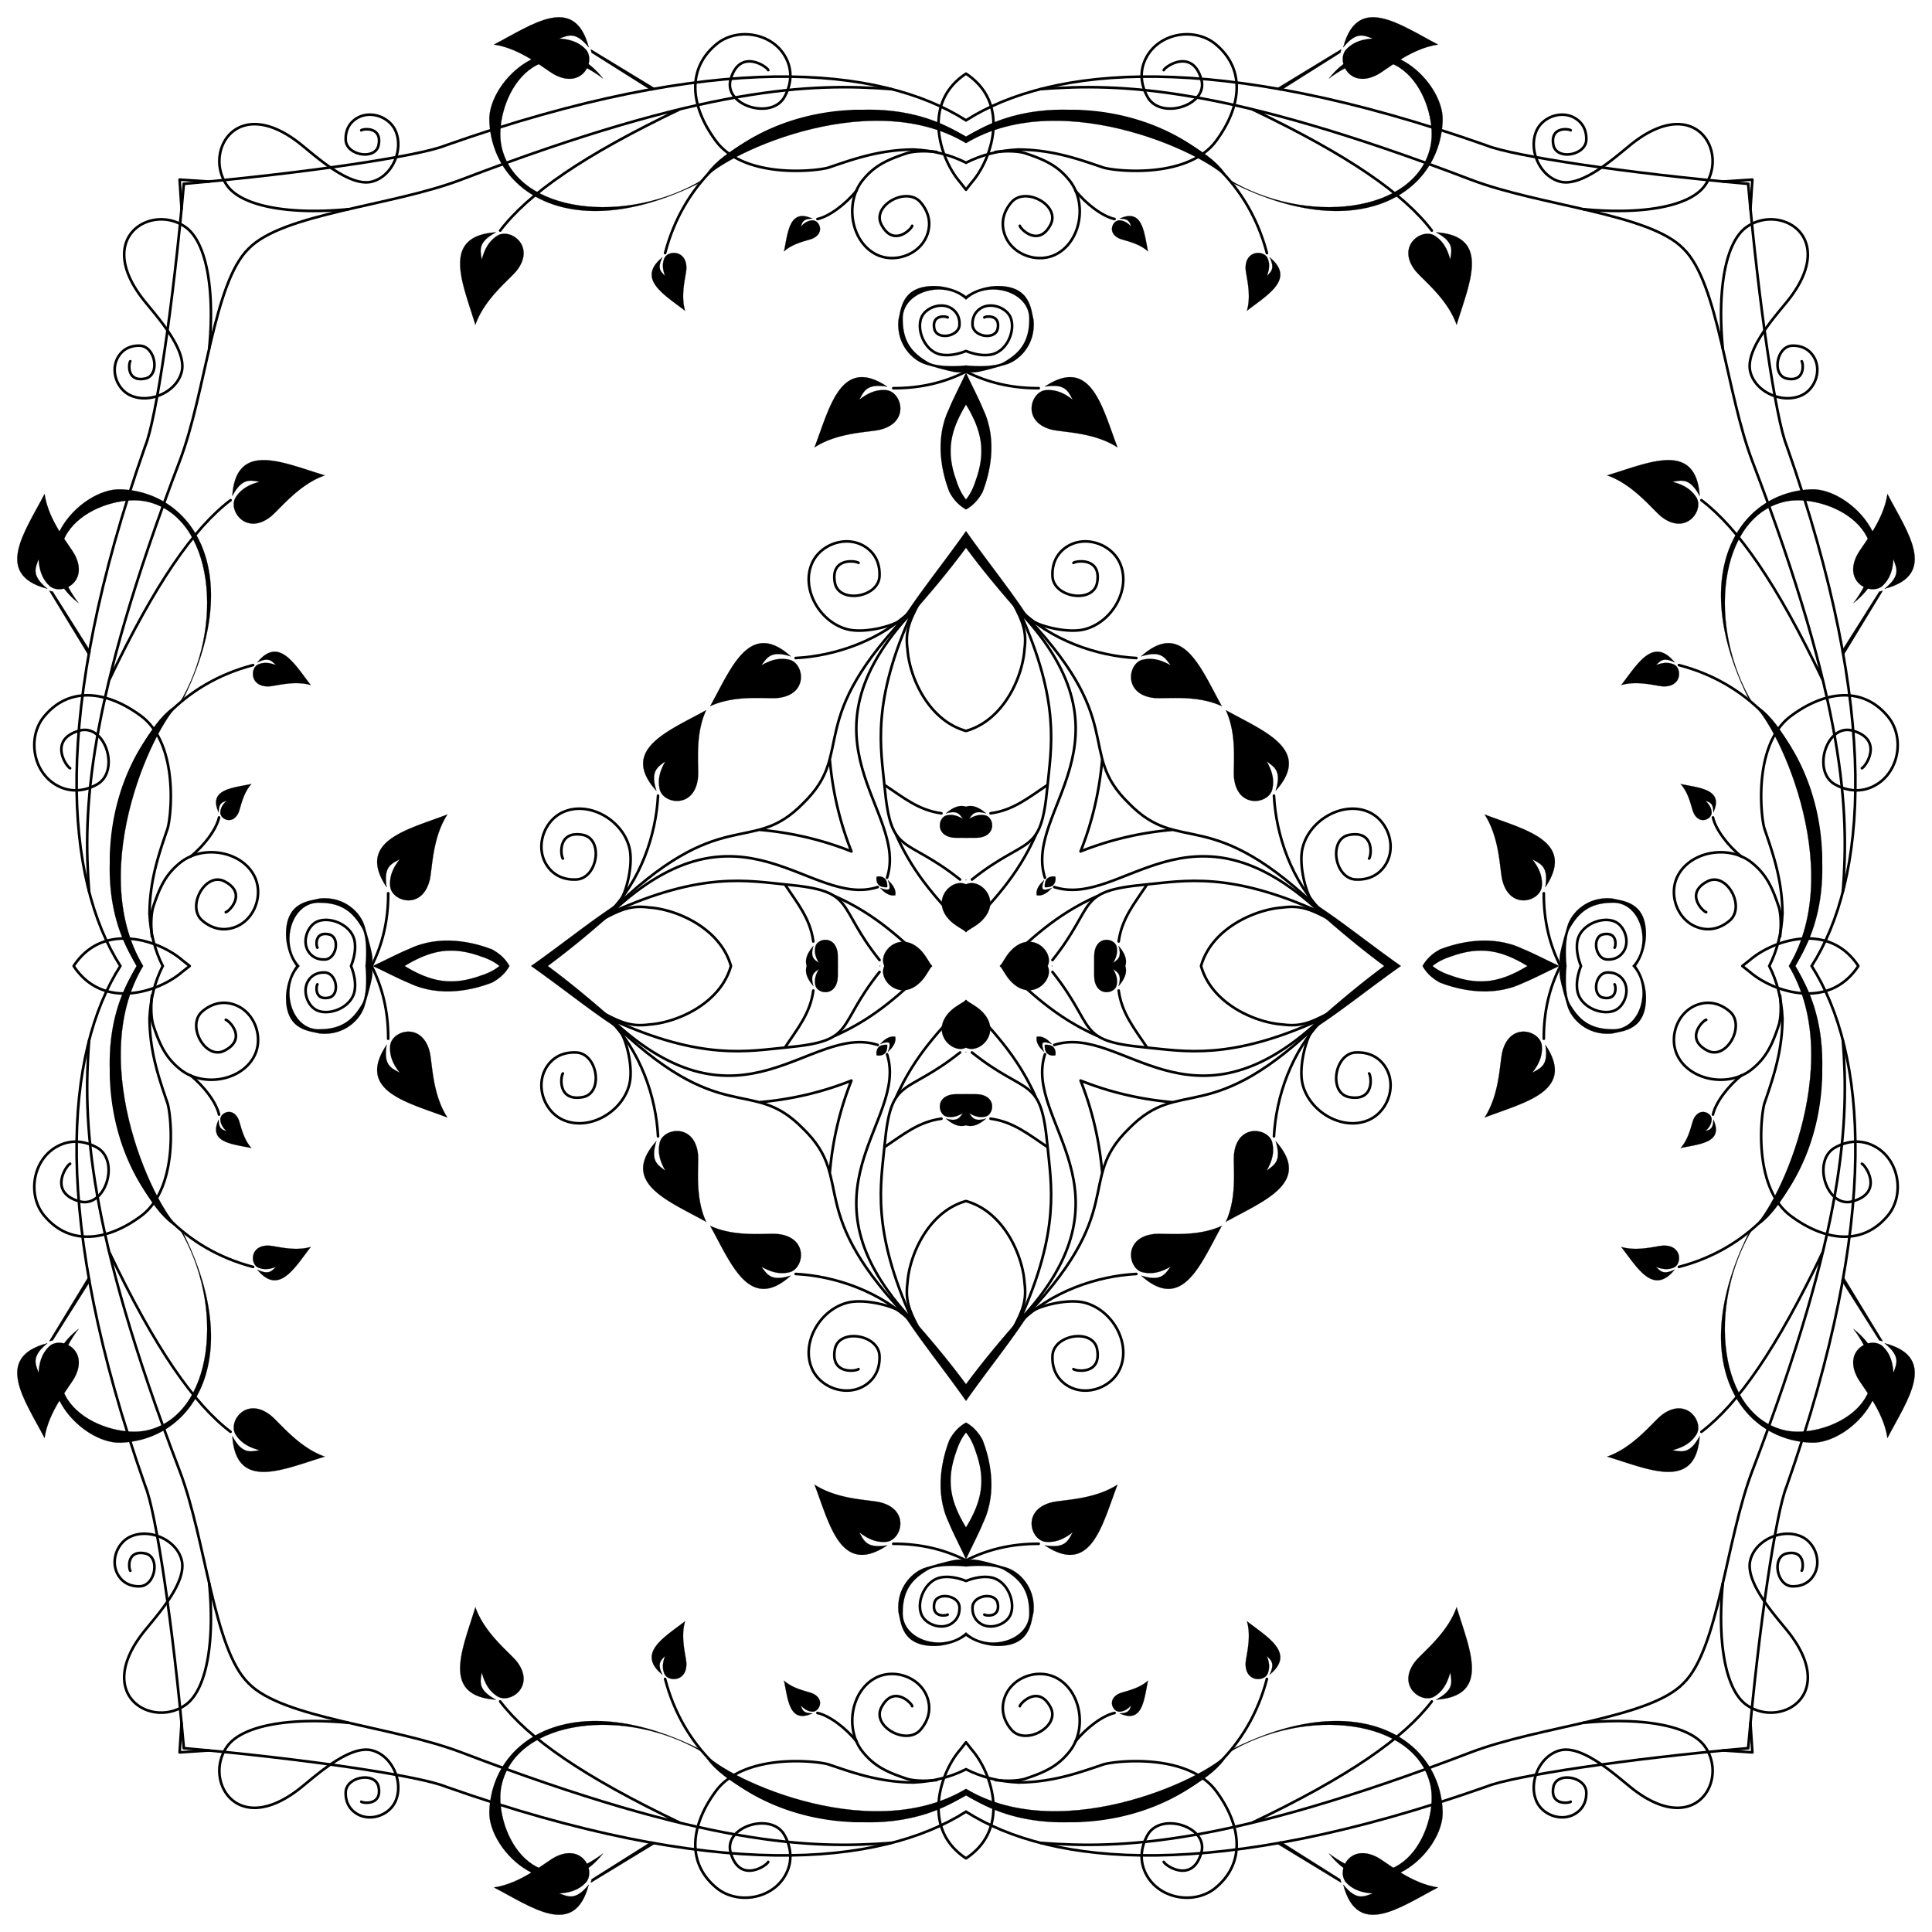 <svg xmlns="http://www.w3.org/2000/svg" viewBox="0 0 1629.131 1629.131"><g stroke="#000"><path fill="none" stroke-width="2.222" stroke-linecap="round" stroke-linejoin="round" d="M814.565 62.125c5.696 3.71 10.726 8.418 14.524 13.821 17.878 25.436 4.724 61.011-9.316 77.409a627.957 627.957 0 00-5.208 6.605 628.203 628.203 0 00-5.208-6.605c-14.04-16.398-27.193-51.973-9.316-77.409 3.798-5.403 8.83-10.111 14.524-13.821zM1567.006 814.565c-3.71 5.696-8.419 10.726-13.822 14.524-25.435 17.878-61.01 4.724-77.408-9.316a627.957 627.957 0 00-6.605-5.208 629.24 629.24 0 006.605-5.208c16.397-14.04 51.973-27.193 77.408-9.316 5.403 3.798 10.112 8.83 13.822 14.524zM814.565 1567.006c-5.695-3.71-10.726-8.419-14.524-13.822-17.877-25.435-4.723-61.01 9.316-77.408a629.24 629.24 0 005.208-6.605 627.957 627.957 0 005.209 6.605c14.04 16.397 27.193 51.973 9.315 77.408-3.798 5.403-8.828 10.112-14.524 13.822zM62.125 814.565c3.71-5.695 8.418-10.726 13.821-14.524 25.436-17.877 61.011-4.723 77.409 9.316a629.24 629.24 0 006.605 5.208 626.924 626.924 0 00-6.605 5.209c-16.398 14.04-51.973 27.193-77.409 9.315-5.403-3.798-10.111-8.828-13.821-14.524zM59.1 647.797c-3.368-1.517-18.483-24.345 7.938-31.7 21.885-6.092 34.478 34.451 14.656 45.407-9.004 4.978-20.853 7.52-33.017 1.136-21.295-11.175-25.745-41.154-11.509-58.41 22.152-26.848 54.774-20.637 81.852-.418 32.654 24.394 25.02 86.857 22.208 95.114-6.446 19.102-15.048 42.22-15.13 71.742M647.797 1570.03c-1.517 3.369-24.345 18.484-31.7-7.937-6.092-21.885 34.451-34.478 45.407-14.657 4.978 9.004 7.52 20.853 1.136 33.017-11.175 21.296-41.154 25.746-58.41 11.51-26.848-22.153-20.637-54.775-.418-81.853 24.394-32.654 86.857-25.02 95.114-22.207 19.102 6.445 42.22 15.048 71.742 15.13M1570.03 981.334c3.369 1.516 18.484 24.345-7.937 31.7-21.885 6.092-34.478-34.452-14.657-45.408 9.004-4.977 20.853-7.519 33.017-1.135 21.296 11.175 25.746 41.154 11.51 58.409-22.153 26.849-54.775 20.638-81.853.419-32.654-24.394-25.02-86.857-22.207-95.115 6.445-19.102 15.048-42.22 15.13-71.741M981.334 59.1c1.516-3.368 24.345-18.483 31.7 7.938 6.092 21.885-34.452 34.478-45.408 14.656-4.977-9.004-7.519-20.853-1.135-33.017 11.175-21.295 41.154-25.745 58.409-11.509 26.849 22.152 20.638 54.774.419 81.852-24.394 32.654-86.857 25.02-95.115 22.208-19.102-6.446-42.22-15.048-71.741-15.13M647.797 59.1c-1.517-3.368-24.345-18.483-31.7 7.938-6.092 21.885 34.451 34.478 45.407 14.656 4.978-9.004 7.52-20.853 1.136-33.017-11.175-21.295-41.154-25.745-58.41-11.509-26.848 22.152-20.637 54.774-.418 81.852 24.394 32.654 86.857 25.02 95.114 22.208 19.102-6.446 42.22-15.048 71.742-15.13M59.1 981.334c-3.368 1.516-18.483 24.345 7.938 31.7 21.885 6.092 34.478-34.452 14.656-45.408-9.004-4.977-20.853-7.519-33.017-1.135-21.295 11.175-25.745 41.154-11.509 58.409 22.152 26.849 54.774 20.638 81.852.419 32.654-24.394 25.02-86.857 22.208-95.115-6.446-19.102-15.048-42.22-15.13-71.741M981.334 1570.03c1.516 3.369 24.345 18.484 31.7-7.937 6.092-21.885-34.452-34.478-45.408-14.657-4.977 9.004-7.519 20.853-1.135 33.017 11.175 21.296 41.154 25.746 58.409 11.51 26.849-22.153 20.638-54.775.419-81.853-24.394-32.654-86.857-25.02-95.115-22.207-19.102 6.445-42.22 15.048-71.741 15.13M1570.03 647.797c3.369-1.517 18.484-24.345-7.937-31.7-21.885-6.092-34.478 34.451-14.657 45.407 9.004 4.978 20.853 7.52 33.017 1.136 21.296-11.175 25.746-41.154 11.51-58.41-22.153-26.848-54.775-20.637-81.853-.418-32.654 24.394-25.02 86.857-22.207 95.114 6.445 19.102 15.048 42.22 15.13 71.742M190.407 769.187c2.869-.645 18.297-16.042-1.124-26.005-16.087-8.253-32.38 21.37-18.677 33.09 6.224 5.323 15.054 9.201 25.556 6.165 18.385-5.316 26.385-27.864 18.3-43.739-10.755-21.117-43.39-26.677-62.542-11.222-12.125 9.784-17.223 20.385-23.01 38.163-1.777 7.63-1.573 15.6-.817 24.075M769.187 1438.723c-.645-2.868-16.042-18.297-26.005 1.125-8.253 16.087 21.37 32.379 33.09 18.677 5.323-6.224 9.201-15.055 6.165-25.557-5.316-18.385-27.864-26.384-43.739-18.3-21.117 10.756-26.677 43.391-11.222 62.543 9.784 12.125 20.385 17.223 38.163 23.01 7.63 1.777 15.6 1.573 24.075.817M1438.723 859.943c-2.868.645-18.297 16.043 1.125 26.006 16.087 8.252 32.379-21.371 18.677-33.09-6.224-5.324-15.055-9.202-25.557-6.165-18.385 5.316-26.384 27.863-18.3 43.739 10.756 21.117 43.391 26.677 62.543 11.221 12.125-9.784 17.223-20.385 23.01-38.162 1.777-7.63 1.573-15.6.817-24.075M859.943 190.407c.645 2.869 16.043 18.297 26.006-1.124 8.252-16.087-21.371-32.38-33.09-18.677-5.324 6.224-9.202 15.054-6.165 25.556 5.316 18.385 27.863 26.385 43.739 18.3 21.117-10.755 26.677-43.39 11.221-62.542-9.784-12.125-20.385-17.223-38.162-23.01-7.63-1.777-15.6-1.573-24.075-.817M769.187 190.407c-.645 2.869-16.042 18.297-26.005-1.124-8.253-16.087 21.37-32.38 33.09-18.677 5.323 6.224 9.201 15.054 6.165 25.556-5.316 18.385-27.864 26.385-43.739 18.3-21.117-10.755-26.677-43.39-11.222-62.542 9.784-12.125 20.385-17.223 38.163-23.01 7.63-1.777 15.6-1.573 24.075-.817M190.407 859.943c2.869.645 18.297 16.043-1.124 26.006-16.087 8.252-32.38-21.371-18.677-33.09 6.224-5.324 15.054-9.202 25.556-6.165 18.385 5.316 26.385 27.863 18.3 43.739-10.755 21.117-43.39 26.677-62.542 11.221-12.125-9.784-17.223-20.385-23.01-38.162-1.777-7.63-1.573-15.6-.817-24.075M859.943 1438.723c.645-2.868 16.043-18.297 26.006 1.125 8.252 16.087-21.371 32.379-33.09 18.677-5.324-6.224-9.202-15.055-6.165-25.557 5.316-18.385 27.863-26.384 43.739-18.3 21.117 10.756 26.677 43.391 11.221 62.543-9.784 12.125-20.385 17.223-38.162 23.01-7.63 1.777-15.6 1.573-24.075.817M1438.723 769.187c-2.868-.645-18.297-16.042 1.125-26.005 16.087-8.253 32.379 21.37 18.677 33.09-6.224 5.323-15.055 9.201-25.557 6.165-18.385-5.316-26.384-27.864-18.3-43.739 10.756-21.117 43.391-26.677 62.543-11.222 12.125 9.784 17.223 20.385 23.01 38.163 1.777 7.63 1.573 15.6.817 24.075M474.65 723.938c-1.883-2.259-4.74-23.867 16.73-19.94 17.786 3.253 12.664 36.67-5.341 37.621-8.179.432-17.544-1.871-24.024-10.676-11.344-15.414-3.955-38.169 12.126-45.835 21.392-10.198 50.117 5.408 56.44 29.194 4.082 15.357-3.527 41.5-8.26 45.732-3.229 5.505-14.437 12.46-21.655 18.691M723.938 1154.481c-2.259 1.882-23.867 4.74-19.94-16.731 3.253-17.785 36.67-12.663 37.621 5.342.432 8.179-1.871 17.544-10.676 24.024-15.414 11.343-38.169 3.955-45.835-12.127-10.198-21.392 5.408-50.117 29.194-56.44 15.357-4.081 41.5 3.527 45.732 8.26 5.505 3.23 12.46 14.437 18.691 21.655M1154.481 905.193c1.882 2.258 4.74 23.867-16.731 19.94-17.785-3.253-12.663-36.67 5.342-37.622 8.179-.431 17.544 1.872 24.024 10.677 11.343 15.414 3.955 38.168-12.127 45.834-21.392 10.198-50.117-5.408-56.44-29.193-4.081-15.357 3.527-41.5 8.26-45.732 3.23-5.505 14.437-12.461 21.655-18.692M905.193 474.65c2.258-1.883 23.867-4.74 19.94 16.73-3.253 17.786-36.67 12.664-37.622-5.341-.431-8.179 1.872-17.544 10.677-24.024 15.414-11.344 38.168-3.955 45.834 12.126 10.198 21.392-5.408 50.117-29.193 56.44-15.357 4.082-41.5-3.527-45.732-8.26-5.505-3.229-12.461-14.437-18.692-21.655M723.938 474.65c-2.259-1.883-23.867-4.74-19.94 16.73 3.253 17.786 36.67 12.664 37.621-5.341.432-8.179-1.871-17.544-10.676-24.024-15.414-11.344-38.169-3.955-45.835 12.126-10.198 21.392 5.408 50.117 29.194 56.44 15.357 4.082 41.5-3.527 45.732-8.26 5.505-3.229 12.46-14.437 18.691-21.655M474.65 905.193c-1.883 2.258-4.74 23.867 16.73 19.94 17.786-3.253 12.664-36.67-5.341-37.622-8.179-.431-17.544 1.872-24.024 10.677-11.344 15.414-3.955 38.168 12.126 45.834 21.392 10.198 50.117-5.408 56.44-29.193 4.082-15.357-3.527-41.5-8.26-45.732-3.229-5.505-14.437-12.461-21.655-18.692M905.193 1154.481c2.258 1.882 23.867 4.74 19.94-16.731-3.253-17.785-36.67-12.663-37.622 5.342-.431 8.179 1.872 17.544 10.677 24.024 15.414 11.343 38.168 3.955 45.834-12.127 10.198-21.392-5.408-50.117-29.193-56.44-15.357-4.081-41.5 3.527-45.732 8.26-5.505 3.23-12.461 14.437-18.692 21.655M1154.481 723.938c1.882-2.259 4.74-23.867-16.731-19.94-17.785 3.253-12.663 36.67 5.342 37.621 8.179.432 17.544-1.871 24.024-10.676 11.343-15.414 3.955-38.169-12.127-45.835-21.392-10.198-50.117 5.408-56.44 29.194-4.081 15.357 3.527 41.5 8.26 45.732 3.23 5.505 14.437 12.46 21.655 18.691M499.556 849.303c22.904 12.665 31.168 16.776 48.214 14.57 22.764-1.608 59.576-17.301 68.587-49.308-9.011-32.006-45.823-47.7-68.587-49.307-17.046-2.206-25.31 1.905-48.214 14.57M779.828 499.556c-12.665 22.904-16.776 31.168-14.57 48.214 1.608 22.764 17.3 59.576 49.307 68.587 32.007-9.011 47.7-45.823 49.307-68.587 2.207-17.046-1.904-25.31-14.569-48.214M1129.575 779.828c-22.904-12.665-31.168-16.776-48.215-14.57-22.763 1.608-59.575 17.3-68.587 49.307 9.012 32.007 45.824 47.7 68.587 49.307 17.047 2.207 25.311-1.904 48.215-14.569M849.303 1129.575c12.665-22.904 16.776-31.168 14.57-48.215-1.608-22.763-17.301-59.575-49.308-68.587-32.006 9.012-47.7 45.824-49.307 68.587-2.206 17.047 1.905 25.311 14.57 48.215M109.867 304.66c-1.356 1.682-3.238 17.65 12.444 14.578 12.99-2.545 8.914-27.163-4.278-27.717-5.992-.252-12.826 1.524-17.485 8.074-8.155 11.466-2.523 28.198 9.325 33.725 15.762 7.351 38.88-2.228 43.315-19.792 4.724-18.708-21.094-46.885-31.443-59.794-43.282-53.989 6.26-82.454 34.697-62.229 18.083 12.861 24.666 54.013 19.952 102.382M304.66 1519.264c1.682 1.356 17.65 3.237 14.578-12.444-2.545-12.99-27.163-8.914-27.717 4.277-.252 5.992 1.524 12.827 8.074 17.485 11.466 8.155 28.198 2.524 33.725-9.325 7.351-15.761-2.228-38.88-19.792-43.314-18.708-4.724-46.885 21.093-59.794 31.442-53.989 43.282-82.454-6.26-62.229-34.697 12.861-18.083 54.013-24.666 102.382-19.952M1519.264 1324.47c1.356-1.681 3.237-17.65-12.444-14.577-12.99 2.545-8.914 27.163 4.277 27.717 5.992.252 12.827-1.524 17.485-8.074 8.155-11.467 2.524-28.198-9.325-33.726-15.761-7.35-38.88 2.229-43.314 19.793-4.724 18.707 21.093 46.885 31.442 59.793 43.282 53.99-6.26 82.455-34.697 62.23-18.083-12.862-24.666-54.013-19.952-102.383M1324.47 109.867c-1.681-1.356-17.65-3.238-14.577 12.444 2.545 12.99 27.163 8.914 27.717-4.278.252-5.992-1.524-12.826-8.074-17.485-11.467-8.155-28.198-2.523-33.726 9.325-7.35 15.762 2.229 38.88 19.793 43.315 18.707 4.724 46.885-21.094 59.793-31.443 53.99-43.282 82.455 6.26 62.23 34.697-12.862 18.083-54.013 24.666-102.383 19.952M304.66 109.867c1.682-1.356 17.65-3.238 14.578 12.444-2.545 12.99-27.163 8.914-27.717-4.278-.252-5.992 1.524-12.826 8.074-17.485 11.466-8.155 28.198-2.523 33.725 9.325 7.351 15.762-2.228 38.88-19.792 43.315-18.708 4.724-46.885-21.094-59.794-31.443-53.989-43.282-82.454 6.26-62.229 34.697 12.861 18.083 54.013 24.666 102.382 19.952M109.867 1324.47c-1.356-1.681-3.238-17.65 12.444-14.577 12.99 2.545 8.914 27.163-4.278 27.717-5.992.252-12.826-1.524-17.485-8.074-8.155-11.467-2.523-28.198 9.325-33.726 15.762-7.35 38.88 2.229 43.315 19.793 4.724 18.707-21.094 46.885-31.443 59.793-43.282 53.99 6.26 82.455 34.697 62.23 18.083-12.862 24.666-54.013 19.952-102.383M1324.47 1519.264c-1.681 1.356-17.65 3.237-14.577-12.444 2.545-12.99 27.163-8.914 27.717 4.277.252 5.992-1.524 12.827-8.074 17.485-11.467 8.155-28.198 2.524-33.726-9.325-7.35-15.761 2.229-38.88 19.793-43.314 18.707-4.724 46.885 21.093 59.793 31.442 53.99 43.282 82.455-6.26 62.23-34.697-12.862-18.083-54.013-24.666-102.383-19.952M1519.264 304.66c1.356 1.682 3.237 17.65-12.444 14.578-12.99-2.545-8.914-27.163 4.277-27.717 5.992-.252 12.827 1.524 17.485 8.074 8.155 11.466 2.524 28.198-9.325 33.725-15.761 7.351-38.88-2.228-43.314-19.792-4.724-18.708 21.093-46.885 31.442-59.794 43.282-53.989-6.26-82.454-34.697-62.229-18.083 12.861-24.666 54.013-19.952 102.382M176.23 153.08c-8.596-.56-16.85-1.086-24.768-1.618.532 7.919 1.058 16.172 1.618 24.768M1476.05 176.23c.561-8.596 1.086-16.85 1.618-24.768-7.918.532-16.171 1.058-24.767 1.618M1452.9 1476.05c8.597.561 16.85 1.086 24.768 1.618-.532-7.918-1.057-16.171-1.617-24.767M153.08 1452.9c-.56 8.597-1.086 16.85-1.618 24.768 7.919-.532 16.172-1.057 24.768-1.617M267.646 799.078c-1.056-1.275-2.659-13.476 9.386-11.259 9.976 1.837 7.103 20.705-2.997 21.242-4.588.243-9.841-1.057-13.476-6.029-6.363-8.702-1.353-22.268 6.802-25.879 10.879-4.817 29.303 2.794 31.66 16.483 1.134 6.596-.23 13.797-3.026 20.93 2.796 7.131 4.16 14.333 3.025 20.928-2.356 13.689-20.78 21.3-31.659 16.483-8.155-3.611-13.165-17.176-6.802-25.88 3.635-4.97 8.888-6.27 13.476-6.027 10.1.536 12.973 19.404 2.997 21.24-12.045 2.218-10.442-9.983-9.386-11.258M830.053 267.646c1.275-1.056 13.475-2.659 11.258 9.386-1.837 9.976-20.705 7.103-21.241-2.997-.244-4.588 1.057-9.841 6.028-13.476 8.703-6.363 22.268-1.353 25.88 6.802 4.817 10.879-2.795 29.303-16.483 31.66-6.596 1.134-13.797-.23-20.93-3.026-7.132 2.796-14.333 4.16-20.929 3.025-13.688-2.356-21.3-20.78-16.483-31.659 3.612-8.155 17.177-13.165 25.88-6.802 4.971 3.635 6.272 8.888 6.028 13.476-.536 10.1-19.404 12.973-21.241 2.997-2.217-12.045 9.983-10.442 11.258-9.386M1361.485 830.053c1.055 1.275 2.658 13.475-9.386 11.258-9.976-1.837-7.103-20.705 2.997-21.241 4.587-.244 9.84 1.057 13.476 6.028 6.363 8.703 1.353 22.268-6.803 25.88-10.878 4.817-29.302-2.795-31.659-16.483-1.134-6.596.23-13.797 3.026-20.93-2.796-7.132-4.16-14.333-3.025-20.929 2.356-13.688 20.78-21.3 31.658-16.483 8.156 3.612 13.166 17.177 6.803 25.88-3.635 4.971-8.888 6.272-13.476 6.028-10.1-.536-12.974-19.404-2.997-21.241 12.045-2.217 10.441 9.983 9.386 11.258M799.078 1361.485c-1.275 1.055-13.476 2.658-11.259-9.386 1.837-9.976 20.705-7.103 21.242 2.997.243 4.587-1.057 9.84-6.029 13.476-8.702 6.363-22.268 1.353-25.879-6.803-4.817-10.878 2.794-29.302 16.483-31.659 6.596-1.134 13.797.23 20.93 3.026 7.131-2.796 14.333-4.16 20.928-3.025 13.689 2.356 21.3 20.78 16.483 31.658-3.611 8.156-17.176 13.166-25.88 6.803-4.97-3.635-6.27-8.888-6.027-13.476.536-10.1 19.404-12.974 21.24-2.997 2.218 12.045-9.983 10.441-11.258 9.386M699.79 641.156c2.54 28.557 9.102 54.026 18.162 76.796-22.77-9.06-48.239-15.621-76.796-18.163M987.975 699.79c-28.558 2.54-54.026 9.102-76.796 18.162 9.06-22.77 15.62-48.239 18.163-76.796M929.342 987.975c-2.542-28.558-9.103-54.026-18.163-76.796 22.77 9.06 48.238 15.62 76.796 18.163M641.156 929.342c28.557-2.542 54.026-9.103 76.796-18.163-9.06 22.77-15.621 48.238-18.163 76.796"/><path fill="none" stroke-width="2.222" stroke-linecap="round" d="M554.88 670.918c-1.704 32.818-14.403 71.861-42.43 100.09 97.195-95.882 120.266-47.938 164.864-93.694 45.756-44.598-2.188-67.67 93.694-164.865-28.229 28.028-67.272 40.727-100.09 42.43M958.213 554.88c-32.818-1.704-71.862-14.403-100.09-42.43 95.882 97.195 47.938 120.266 93.693 164.864 44.599 45.756 67.67-2.188 164.866 93.694-28.028-28.229-40.727-67.272-42.43-100.09M1074.251 958.213c1.704-32.818 14.403-71.862 42.43-100.09-97.195 95.882-120.266 47.938-164.865 93.693-45.755 44.599 2.189 67.67-93.693 164.866 28.228-28.028 67.272-40.727 100.09-42.43M670.918 1074.251c32.818 1.704 71.861 14.403 100.09 42.43-95.882-97.195-47.938-120.266-93.694-164.865-44.598-45.755-67.67 2.189-164.865-93.693 28.028 28.228 40.727 67.272 42.43 100.09"/><path fill="none" stroke-width="2.222" stroke-linecap="round" d="M741.654 809.56c-37.498-46.988-19.12-58.008-77.815-63.605-33.328-3.177-71.435-11.48-148.357 23.6 110.232-103.256 167.447-3.148 224.632-21.54M809.56 887.477c-46.988 37.498-58.008 19.12-63.605 77.815-3.177 33.327-11.48 71.434 23.6 148.357-103.256-110.232-3.148-167.447-21.54-224.633M887.477 819.57c37.498 46.988 19.12 58.009 77.815 63.605 33.327 3.178 71.434 11.48 148.357-23.6-110.232 103.257-167.447 3.149-224.633 21.54M819.57 741.654c46.988-37.498 58.009-19.12 63.605-77.815 3.178-33.328 11.48-71.435-23.6-148.357 103.257 110.232 3.149 167.447 21.54 224.632M809.56 741.654c-46.988-37.498-58.008-19.12-63.605-77.815-3.177-33.328-11.48-71.435 23.6-148.357-103.256 110.232-3.148 167.447-21.54 224.632M741.654 819.57c-37.498 46.988-19.12 58.009-77.815 63.605-33.328 3.178-71.435 11.48-148.357-23.6 110.232 103.257 167.447 3.149 224.632 21.54M819.57 887.477c46.988 37.498 58.009 19.12 63.605 77.815 3.178 33.327 11.48 71.434-23.6 148.357 103.257-110.232 3.149-167.447 21.54-224.633M887.477 809.56c37.498-46.988 19.12-58.008 77.815-63.605 33.327-3.177 71.434-11.48 148.357 23.6-110.232-103.256-167.447-3.148-224.633-21.54"/><path fill="none" stroke-width="2.222" stroke-linecap="round" stroke-linejoin="round" d="M685.806 793.856c-2.49-19.147-13.479-32.335-23.572-47.506M793.856 943.325c-19.147 2.49-32.335 13.478-47.506 23.572M943.325 835.274c2.49 19.148 13.478 32.335 23.572 47.506M835.274 685.806c19.148-2.49 32.335-13.479 47.506-23.572M793.856 685.806c-19.147-2.49-32.335-13.479-47.506-23.572M685.806 835.274c-2.49 19.148-13.479 32.335-23.572 47.506M835.274 943.325c19.148 2.49 32.335 13.478 47.506 23.572M943.325 793.856c2.49-19.147 13.478-32.335 23.572-47.506"/><path fill="none" stroke-width="2.222" stroke-linecap="round" d="M704.13 755.735c35.757 16 55.962 36.71 80.477 58.83-24.515 22.12-44.72 42.831-80.478 58.831M873.396 704.13c-16 35.757-36.711 55.962-58.83 80.477-22.12-24.515-42.831-44.72-58.831-80.478M925.001 873.396c-35.758-16-55.962-36.711-80.478-58.83 24.516-22.12 44.72-42.831 80.478-58.831M755.735 925.001c16-35.758 36.71-55.962 58.83-80.478 22.12 24.516 42.831 44.72 58.831 80.478"/><path stroke-width=".222" stroke-linejoin="round" d="M814.565 312.983c1.195-.367 2.417-.722 3.666-1.065v-.012c-1.253.37-2.474.75-3.666 1.142a125.116 125.116 0 00-3.665-1.142v.012c1.249.343 2.47.698 3.665 1.065zM1316.148 814.565c.367 1.195.722 2.417 1.065 3.666h.012c-.37-1.253-.75-2.474-1.142-3.666.392-1.191.772-2.413 1.142-3.665h-.012c-.343 1.249-.698 2.47-1.065 3.665zM814.565 1316.148c-1.194.367-2.416.722-3.665 1.065v.012c1.252-.37 2.474-.75 3.665-1.142 1.192.392 2.413.772 3.665 1.142v-.012c-1.248-.343-2.47-.698-3.665-1.065zM312.983 814.565a129.337 129.337 0 01-1.065-3.665h-.012c.37 1.252.75 2.474 1.142 3.665a125.116 125.116 0 00-1.142 3.665h.012c.343-1.248.698-2.47 1.065-3.665zM814.565 447.932c19.227 27.3 40.721 53.736 53.448 74.405l-6.71-3.477c-15.703-17.734-32.169-37.25-46.738-57.059-14.569 19.81-31.034 39.325-46.737 57.059l-6.71 3.477c12.726-20.67 34.22-47.106 53.447-74.405zM1181.199 814.565c-27.3 19.227-53.736 40.721-74.405 53.448l3.477-6.71c17.733-15.703 37.25-32.169 57.059-46.738-19.81-14.569-39.325-31.034-57.059-46.737l-3.477-6.71c20.669 12.726 47.105 34.22 74.405 53.447zM814.565 1181.199c-19.227-27.3-40.72-53.736-53.448-74.405l6.711 3.477c15.703 17.733 32.168 37.25 46.737 57.059 14.57-19.81 31.035-39.325 46.737-57.059l6.711-3.477c-12.727 20.669-34.22 47.105-53.448 74.405zM447.932 814.565c27.3-19.227 53.736-40.72 74.405-53.448l-3.477 6.711c-17.734 15.703-37.25 32.168-57.059 46.737 19.81 14.57 39.325 31.035 57.059 46.737l3.477 6.711c-20.67-12.727-47.106-34.22-74.405-53.448z"/><path fill="none" stroke-width="2.222" stroke-linecap="round" d="M155.026 155.026c-9.043 102.794-23.481 198.912-32.412 220.703-80.365 227.783-67.212 366.429-21.143 438.836-46.069 72.408-59.222 211.053 21.143 438.837 8.93 21.791 23.369 117.908 32.412 220.703 102.794 9.043 198.912 23.48 220.703 32.411 227.783 80.365 366.429 67.213 438.836 21.144 72.408 46.068 211.053 59.221 438.837-21.144 21.791-8.93 117.908-23.368 220.703-32.411 9.043-102.795 23.48-198.912 32.411-220.703 80.365-227.784 67.213-366.429 21.144-438.837 46.068-72.408 59.221-211.053-21.144-438.836-8.93-21.791-23.368-117.909-32.411-220.703-102.795-9.043-198.912-23.481-220.703-32.412-227.784-80.365-366.429-67.212-438.837-21.143-72.408-46.069-211.053-59.222-438.836 21.143-21.791 8.93-117.909 23.369-220.703 32.412z"/><path fill="none" stroke-width="2.222" stroke-linecap="round" d="M753.229 327.332c23.212.169 43.848-5.002 61.336-14 17.489 8.998 38.125 14.169 61.337 14M1301.8 753.229c-.17 23.212 5 43.848 13.999 61.336-8.999 17.489-14.17 38.125-14 61.337M875.902 1301.8c-23.212-.17-43.848 5-61.337 13.999-17.488-8.999-38.124-14.17-61.336-14M327.332 875.902c.169-23.212-5.002-43.848-14-61.337 8.998-17.488 14.169-38.124 14-61.336M184.7 689.294c-2.166 9.89-12.329 23.659-24.104 33.081M689.294 1444.43c9.89 2.167 23.659 12.33 33.081 24.105M1444.43 939.837c2.167-9.89 12.33-23.66 24.105-33.081M939.837 184.7c-9.89-2.166-23.66-12.329-33.081-24.104M689.294 184.7c9.89-2.166 23.659-12.329 33.081-24.104M184.7 939.837c-2.166-9.89-12.329-23.66-24.104-33.081M939.837 1444.43c-9.89 2.167-23.66 12.33-33.081 24.105M1444.43 689.294c2.167 9.89 12.33 23.659 24.105 33.081"/><path fill="none" stroke-width="2.222" d="M126.103 858.74c.679-16.597 4.657-31.426 11.116-44.175-6.46-12.748-10.437-27.578-11.116-44.175M770.39 126.103c16.597.679 31.427 4.657 44.175 11.116 12.749-6.46 27.578-10.437 44.175-11.116M1503.027 770.39c-.678 16.597-4.656 31.427-11.116 44.175 6.46 12.749 10.438 27.578 11.116 44.175M858.74 1503.027c-16.597-.678-31.426-4.656-44.175-11.116-12.748 6.46-27.578 10.438-44.175 11.116"/><path fill="none" stroke-width="2.222" stroke-linecap="round" d="M213.42 1068.299c-116.876-30.532-146.023-170.167-97.047-253.734-48.976-83.567-19.829-223.202 97.047-253.733M560.832 213.42c30.531-116.876 170.166-146.023 253.733-97.047 83.567-48.976 223.202-19.829 253.734 97.047M1415.71 560.832c116.877 30.531 146.023 170.166 97.047 253.733 48.976 83.567 19.83 223.202-97.046 253.734M1068.299 1415.71c-30.532 116.877-170.167 146.023-253.734 97.047-83.567 48.976-223.202 19.83-253.733-97.046"/><path stroke-width=".148" d="M120.71 814.565c-49.843-83.17 12.422-210.293 32.706-222.967 54.144-106.68 10.333-176.69-51.718-178.956-34.05-1.244-86.986 55.268-35.47 95.872-46.701-61.603 23.908-93.001 57.458-85.581 56.412 12.478 67.011 105.76 26.909 171.229-28.868 9.42-92.182 134.566-34.838 220.403-57.344 85.837 5.97 210.985 34.838 220.404 40.102 65.469 29.503 158.75-26.91 171.229-33.55 7.42-104.158-23.979-57.457-85.581-51.516 40.604 1.42 97.116 35.47 95.872 62.051-2.265 105.862-72.277 51.718-178.956-20.284-12.674-82.55-139.798-32.706-222.968zM814.565 120.71c83.17-49.843 210.293 12.422 222.968 32.706 106.679 54.144 176.69 10.333 178.956-51.718 1.244-34.05-55.268-86.986-95.872-35.47 61.602-46.701 93 23.908 85.58 57.458-12.478 56.412-105.76 67.011-171.228 26.909-9.42-28.868-134.567-92.182-220.404-34.838-85.837-57.344-210.984 5.97-220.403 34.838-65.47 40.102-158.75 29.503-171.229-26.91-7.42-33.55 23.978-104.158 85.58-57.457-40.603-51.516-97.115 1.42-95.872 35.47 2.266 62.051 72.278 105.862 178.957 51.718 12.674-20.284 139.797-82.55 222.967-32.706zM1508.42 814.565c49.844 83.17-12.422 210.293-32.705 222.968-54.144 106.679-10.334 176.69 51.718 178.956 34.05 1.244 86.986-55.268 35.47-95.872 46.7 61.602-23.908 93-57.458 85.58-56.413-12.478-67.012-105.76-26.91-171.228 28.868-9.42 92.183-134.567 34.839-220.404 57.344-85.837-5.97-210.984-34.838-220.403-40.103-65.47-29.504-158.75 26.909-171.229 33.55-7.42 104.159 23.978 57.458 85.58 51.516-40.603-1.42-97.115-35.47-95.872-62.052 2.266-105.862 72.278-51.718 178.957 20.283 12.674 82.549 139.797 32.706 222.967zM814.565 1508.42c-83.17 49.844-210.293-12.422-222.967-32.705-106.68-54.144-176.69-10.334-178.956 51.718-1.244 34.05 55.268 86.986 95.872 35.47-61.603 46.7-93.001-23.908-85.581-57.458 12.478-56.413 105.76-67.012 171.229-26.91 9.42 28.868 134.566 92.183 220.403 34.839 85.837 57.344 210.985-5.97 220.404-34.838 65.469-40.103 158.75-29.504 171.229 26.909 7.42 33.55-23.979 104.159-85.581 57.458 40.604 51.516 97.116-1.42 95.872-35.47-2.265-62.052-72.277-105.862-178.956-51.718-12.674 20.283-139.798 82.549-222.968 32.706z"/><path fill="none" stroke-width="2.222" stroke-linecap="round" d="M751.59 75.138c-67.44-5.158-156.275-2.535-362.485 76.275-58.695 22.432-150.664 28.49-179.443 58.249-29.759 28.78-35.817 120.748-58.249 179.443-78.81 206.21-81.433 295.046-76.275 362.485M1553.993 751.59c5.157-67.44 2.535-156.275-76.276-362.485-22.432-58.695-28.49-150.664-58.248-179.443-28.78-29.759-120.749-35.817-179.444-58.249-206.21-78.81-295.045-81.433-362.484-76.275M877.54 1553.993c67.44 5.157 156.275 2.535 362.485-76.276 58.695-22.432 150.664-28.49 179.444-58.248 29.758-28.78 35.816-120.749 58.248-179.444 78.81-206.21 81.433-295.045 76.276-362.484M75.138 877.54c-5.158 67.44-2.535 156.275 76.275 362.485 22.432 58.695 28.49 150.664 58.249 179.444 28.78 29.758 120.748 35.816 179.443 58.248 206.21 78.81 295.046 81.433 362.485 76.276M194.417 421.771c-30.733 23.358-63.273 69.634-102.537 152.06M421.771 1434.713c23.358 30.734 69.634 63.274 152.06 102.537M1434.713 1207.36c30.734-23.358 63.274-69.635 102.537-152.06M1207.36 194.417c-23.358-30.733-69.635-63.273-152.06-102.537M421.771 194.417c23.358-30.733 69.634-63.273 152.06-102.537M194.417 1207.36c-30.733-23.358-63.273-69.635-102.537-152.06M1207.36 1434.713c-23.358 30.734-69.635 63.274-152.06 102.537M1434.713 421.771c30.734 23.358 63.274 69.634 102.537 152.06"/><path stroke-width=".11" d="M814.565 249.66c10.376-7.773 23.626-8.411 25.061-8.453 29.669-.875 29.669 20.094 31.914 28.649 1.954 21.216-12.552 34.416-23.21 37.533-31.377 9.177-26.616 6.245-33.765 6.082-7.149.163-2.387 3.095-33.765-6.082-10.658-3.117-25.163-16.318-23.21-37.533 2.246-8.555 2.246-29.524 31.914-28.65 1.436.043 14.686.68 25.061 8.454zm0 58.516c10.392 1.09 25.505.968 31.952-2.781 12.972-7.546 21.215-16.622 21.396-35.54 1.152-24.053-34.76-34.445-53.348-17.154-18.587-17.292-54.499-6.9-53.348 17.153.182 18.92 8.425 27.995 21.397 35.54 6.447 3.75 21.56 3.872 31.951 2.782zM1379.47 814.565c7.774 10.376 8.412 23.626 8.454 25.061.875 29.669-20.094 29.669-28.65 31.914-21.215 1.954-34.415-12.552-37.533-23.21-9.177-31.377-6.244-26.616-6.081-33.765-.163-7.149-3.096-2.387 6.081-33.765 3.118-10.658 16.318-25.163 37.534-23.21 8.555 2.246 29.524 2.246 28.649 31.914-.042 1.436-.68 14.686-8.454 25.061zm-58.516 0c-1.09 10.392-.968 25.505 2.782 31.952 7.546 12.972 16.621 21.215 35.54 21.396 24.053 1.152 34.445-34.76 17.153-53.348 17.292-18.587 6.9-54.499-17.153-53.348-18.919.182-27.994 8.425-35.54 21.397-3.75 6.447-3.872 21.56-2.782 31.951zM814.565 1379.47c-10.375 7.774-23.625 8.412-25.06 8.454-29.67.875-29.67-20.094-31.914-28.65-1.954-21.215 12.551-34.415 23.21-37.533 31.377-9.177 26.615-6.244 33.764-6.081 7.15-.163 2.388-3.096 33.765 6.081 10.658 3.118 25.164 16.318 23.21 37.534-2.245 8.555-2.245 29.524-31.914 28.649-1.435-.042-14.685-.68-25.06-8.454zm0-58.516c-10.392-1.09-25.504-.968-31.951 2.782-12.972 7.546-21.216 16.621-21.397 35.54-1.15 24.053 34.761 34.445 53.348 17.153 18.587 17.292 54.5 6.9 53.348-17.153-.18-18.919-8.424-27.994-21.396-35.54-6.447-3.75-21.56-3.872-31.952-2.782zM249.66 814.565c-7.773-10.375-8.411-23.625-8.453-25.06-.875-29.67 20.094-29.67 28.649-31.914 21.216-1.954 34.416 12.551 37.533 23.21 9.177 31.377 6.245 26.615 6.082 33.764.163 7.15 3.095 2.388-6.082 33.765-3.117 10.658-16.318 25.164-37.533 23.21-8.555-2.245-29.524-2.245-28.65-31.914.043-1.435.68-14.685 8.454-25.06zm58.516 0c1.09-10.392.968-25.504-2.781-31.951-7.546-12.972-16.622-21.216-35.54-21.397-24.053-1.15-34.445 34.761-17.154 53.348-17.292 18.587-6.9 54.5 17.153 53.348 18.92-.18 27.995-8.424 35.54-21.396 3.75-6.447 3.872-21.56 2.782-31.952z"/><path stroke-width=".11" d="M814.565 421.183c3.136-3.835 5.904-8.929 8.016-15.515 9.24-25.197 5.005-43.058-8.016-64.506-13.02 21.448-17.256 39.309-8.015 64.506 2.111 6.586 4.88 11.68 8.015 15.515zm0-106.882c4.64 10.253 10.156 20.339 14.546 30.984 12.527 26.554 5.258 54.598-.544 69.628-3.754 7.002-8.636 11.737-14.002 14.685-5.365-2.948-10.247-7.683-14.001-14.685-5.802-15.03-13.072-43.074-.544-69.628 4.39-10.645 9.906-20.731 14.545-30.984zM1207.948 814.565c3.834 3.136 8.929 5.904 15.515 8.016 25.197 9.24 43.057 5.005 64.505-8.016-21.448-13.02-39.308-17.256-64.505-8.015-6.586 2.111-11.68 4.88-15.515 8.015zm106.882 0c-10.253 4.64-20.34 10.156-30.984 14.546-26.554 12.527-54.598 5.258-69.628-.544-7.002-3.754-11.738-8.636-14.686-14.002 2.948-5.365 7.684-10.247 14.686-14.001 15.03-5.802 43.074-13.072 69.628-.544 10.645 4.39 20.73 9.906 30.984 14.545zM814.565 1207.948c-3.135 3.834-5.904 8.929-8.015 15.515-9.24 25.197-5.005 43.057 8.015 64.505 13.021-21.448 17.256-39.308 8.016-64.505-2.112-6.586-4.88-11.68-8.016-15.515zm0 106.882c-4.64-10.253-10.155-20.34-14.545-30.984-12.528-26.554-5.258-54.598.544-69.628 3.754-7.002 8.636-11.738 14.001-14.686 5.366 2.948 10.248 7.684 14.002 14.686 5.802 15.03 13.071 43.074.544 69.628-4.39 10.645-9.906 20.73-14.546 30.984zM421.183 814.565c-3.835-3.135-8.929-5.904-15.515-8.015-25.197-9.24-43.058-5.005-64.506 8.015 21.448 13.021 39.309 17.256 64.506 8.016 6.586-2.112 11.68-4.88 15.515-8.016zm-106.882 0c10.253-4.64 20.339-10.155 30.984-14.545 26.554-12.528 54.598-5.258 69.628.544 7.002 3.754 11.737 8.636 14.685 14.001-2.948 5.366-7.683 10.248-14.685 14.002-15.03 5.802-43.074 13.071-69.628.544-10.645-4.39-20.731-9.906-30.984-14.546z"/><path stroke-width=".148" d="M273.919 400.843c-34.416-10.237-74.871-29.783-78.006 17.362 8.643-16.127 15.545-12.91 23.144-11.99-6.913 1.905-15.266 4.83-20.65 13.752-5.905 11.043 9.412 31.808 29.947 15.586 7.85-6.443 23.591-27.036 45.566-34.711h-.001zM400.843 1355.212c-10.237 34.416-29.783 74.87 17.362 78.005-16.127-8.643-12.91-15.545-11.99-23.144 1.905 6.914 4.83 15.267 13.752 20.65 11.043 5.905 31.808-9.412 15.586-29.947-6.443-7.849-27.036-23.59-34.711-45.565h0zM1355.212 1228.288c34.416 10.237 74.87 29.783 78.005-17.362-8.643 16.126-15.545 12.909-23.144 11.99 6.914-1.905 15.267-4.83 20.65-13.752 5.905-11.044-9.412-31.808-29.947-15.587-7.849 6.444-23.59 27.037-45.565 34.712v-.001zM1228.288 273.919c10.237-34.416 29.783-74.871-17.362-78.006 16.126 8.643 12.909 15.545 11.99 23.144-1.905-6.913-4.83-15.266-13.752-20.65-11.044-5.905-31.808 9.412-15.587 29.947 6.444 7.85 27.037 23.591 34.712 45.566l-.001-.001zM400.843 273.919c-10.237-34.416-29.783-74.871 17.362-78.006-16.127 8.643-12.91 15.545-11.99 23.144 1.905-6.913 4.83-15.266 13.752-20.65 11.043-5.905 31.808 9.412 15.586 29.947-6.443 7.85-27.036 23.591-34.711 45.566v-.001zM273.919 1228.288c-34.416 10.237-74.871 29.783-78.006-17.362 8.643 16.126 15.545 12.909 23.144 11.99-6.913-1.905-15.266-4.83-20.65-13.752-5.905-11.044 9.412-31.808 29.947-15.587 7.85 6.444 23.591 27.037 45.566 34.712l-.001-.001zM1228.288 1355.212c10.237 34.416 29.783 74.87-17.362 78.005 16.126-8.643 12.909-15.545 11.99-23.144-1.905 6.914-4.83 15.267-13.752 20.65-11.044 5.905-31.808-9.412-15.587-29.947 6.444-7.849 27.037-23.59 34.712-45.565h-.001zM1355.212 400.843c34.416-10.237 74.87-29.783 78.005 17.362-8.643-16.127-15.545-12.91-23.144-11.99 6.914 1.905 15.267 4.83 20.65 13.752 5.905 11.043-9.412 31.808-29.947 15.586-7.849-6.443-23.59-27.036-45.565-34.711h0zM262.04 577.665c-13.551-17.329-26.816-41.44-45.114-19.078 10.04-4.958 12.344-.903 15.812 2.256-4.128-1.51-9.337-3.021-15.191-.492-6.868 3.4-6.59 19.184 9.422 18.405 6.206-.42 21.375-5.079 35.072-1.09h0zM577.665 1367.09c-17.329 13.552-41.44 26.816-19.078 45.114-4.958-10.039-.903-12.343 2.256-15.812-1.51 4.129-3.021 9.337-.492 15.192 3.4 6.868 19.184 6.589 18.405-9.422-.42-6.206-5.079-21.375-1.09-35.072h0zM1367.09 1051.466c13.552 17.329 26.816 41.44 45.114 19.077-10.039 4.959-12.343.904-15.812-2.255 4.129 1.509 9.337 3.021 15.192.492 6.868-3.4 6.589-19.184-9.422-18.405-6.206.42-21.375 5.079-35.072 1.09h0zM1051.466 262.04c17.329-13.551 41.44-26.816 19.077-45.114 4.959 10.04.904 12.344-2.255 15.812 1.509-4.128 3.021-9.337.492-15.191-3.4-6.868-19.184-6.59-18.405 9.422.42 6.206 5.079 21.375 1.09 35.072v0zM577.665 262.04c-17.329-13.551-41.44-26.816-19.078-45.114-4.958 10.04-.903 12.344 2.256 15.812-1.51-4.128-3.021-9.337-.492-15.191 3.4-6.868 19.184-6.59 18.405 9.422-.42 6.206-5.079 21.375-1.09 35.072h0zM262.04 1051.466c-13.551 17.329-26.816 41.44-45.114 19.077 10.04 4.959 12.344.904 15.812-2.255-4.128 1.509-9.337 3.021-15.191.492-6.868-3.4-6.59-19.184 9.422-18.405 6.206.42 21.375 5.079 35.072 1.09h0zM1051.466 1367.09c17.329 13.552 41.44 26.816 19.077 45.114 4.959-10.039.904-12.343-2.255-15.812 1.509 4.129 3.021 9.337.492 15.192-3.4 6.868-19.184 6.589-18.405-9.422.42-6.206 5.079-21.375 1.09-35.072v0zM1367.09 577.665c13.552-17.329 26.816-41.44 45.114-19.078-10.039-4.958-12.343-.903-15.812 2.256 4.129-1.51 9.337-3.021 15.192-.492 6.868 3.4 6.589 19.184-9.422 18.405-6.206-.42-21.375-5.079-35.072-1.09h0zM211.977 661.095c-16.073 3.413-36.609 4.415-27.574 23.994-.046-8.35 3.432-8.568 6.688-9.86-2.364 2.274-5.084 5.27-5.3 10.021.036 5.716 10.728 10.693 15.444-.293 1.748-4.297 3.582-15.988 10.742-23.863h0zM661.095 1417.154c3.413 16.073 4.415 36.608 23.994 27.574-8.35.046-8.568-3.432-9.86-6.688 2.274 2.364 5.27 5.084 10.021 5.3 5.716-.036 10.693-10.728-.293-15.444-4.297-1.749-15.988-3.582-23.863-10.742h0zM1417.154 968.036c16.073-3.413 36.608-4.415 27.574-23.995.046 8.351-3.432 8.569-6.688 9.86 2.364-2.273 5.084-5.27 5.3-10.02-.036-5.716-10.728-10.693-15.444.293-1.749 4.297-3.582 15.988-10.742 23.862h0zM968.036 211.977c-3.413-16.073-4.415-36.609-23.995-27.574 8.351-.046 8.569 3.432 9.86 6.688-2.273-2.364-5.27-5.084-10.02-5.3-5.716.036-10.693 10.728.293 15.444 4.297 1.748 15.988 3.582 23.862 10.742h0zM661.095 211.977c3.413-16.073 4.415-36.609 23.994-27.574-8.35-.046-8.568 3.432-9.86 6.688 2.274-2.364 5.27-5.084 10.021-5.3 5.716.036 10.693 10.728-.293 15.444-4.297 1.748-15.988 3.582-23.863 10.742h0zM211.977 968.036c-16.073-3.413-36.609-4.415-27.574-23.995-.046 8.351 3.432 8.569 6.688 9.86-2.364-2.273-5.084-5.27-5.3-10.02.036-5.716 10.728-10.693 15.444.293 1.748 4.297 3.582 15.988 10.742 23.862h0zM968.036 1417.154c-3.413 16.073-4.415 36.608-23.995 27.574 8.351.046 8.569-3.432 9.86-6.688-2.273 2.364-5.27 5.084-10.02 5.3-5.716-.036-10.693-10.728.293-15.444 4.297-1.749 15.988-3.582 23.862-10.742h0zM1417.154 661.095c16.073 3.413 36.608 4.415 27.574 23.994.046-8.35-3.432-8.568-6.688-9.86 2.364 2.274 5.084 5.27 5.3 10.021-.036 5.716-10.728 10.693-15.444-.293-1.749-4.297-3.582-15.988-10.742-23.863h0zM377.267 686.803c-33.515 12.884-77.494 22.078-51.218 61.345-2.99-18.05 4.442-19.713 11.024-23.62-4.316 5.727-9.15 13.14-7.972 23.493 2.058 12.354 26.862 19.462 33.236-5.92 2.288-9.893 2.198-35.814 14.928-55.3l.002.002zM686.803 1251.864c12.884 33.514 22.078 77.493 61.345 51.217-18.05 2.99-19.713-4.441-23.62-11.024 5.727 4.317 13.14 9.15 23.493 7.973 12.354-2.058 19.462-26.862-5.92-33.237-9.893-2.288-35.814-2.198-55.3-14.927l.002-.002zM1251.864 942.328c33.514-12.885 77.493-22.079 51.217-61.345 2.99 18.05-4.441 19.712-11.024 23.62 4.317-5.727 9.15-13.14 7.973-23.494-2.058-12.353-26.862-19.46-33.237 5.92-2.288 9.893-2.198 35.815-14.927 55.3l-.002-.001zM942.328 377.267c-12.885-33.515-22.079-77.494-61.345-51.218 18.05-2.99 19.712 4.442 23.62 11.024-5.727-4.316-13.14-9.15-23.494-7.972-12.353 2.058-19.46 26.862 5.92 33.236 9.893 2.288 35.815 2.198 55.3 14.928l-.001.002zM686.803 377.267c12.884-33.515 22.078-77.494 61.345-51.218-18.05-2.99-19.713 4.442-23.62 11.024 5.727-4.316 13.14-9.15 23.493-7.972 12.354 2.058 19.462 26.862-5.92 33.236-9.893 2.288-35.814 2.198-55.3 14.928l.002.002zM377.267 942.328c-33.515-12.885-77.494-22.079-51.218-61.345-2.99 18.05 4.442 19.712 11.024 23.62-4.316-5.727-9.15-13.14-7.972-23.494 2.058-12.353 26.862-19.46 33.236 5.92 2.288 9.893 2.198 35.815 14.928 55.3l.002-.001zM942.328 1251.864c-12.885 33.514-22.079 77.493-61.345 51.217 18.05 2.99 19.712-4.441 23.62-11.024-5.727 4.317-13.14 9.15-23.494 7.973-12.353-2.058-19.46-26.862 5.92-33.237 9.893-2.288 35.815-2.198 55.3-14.927l-.001-.002zM1251.864 686.803c33.514 12.884 77.493 22.078 51.217 61.345 2.99-18.05-4.441-19.713-11.024-23.62 4.317 5.727 9.15 13.14 7.973 23.493-2.058 12.354-26.862 19.462-33.237-5.92-2.288-9.893-2.198-35.814-14.927-55.3l-.002.002zM595.448 598.857c-31.32 17.533-73.527 32.909-41.944 68.03-5.533-17.44 1.586-20.144 7.544-24.95-3.456 6.284-7.184 14.31-4.542 24.39 3.798 11.934 29.361 15.433 32.054-10.598.854-10.119-2.93-35.762 6.89-56.863l-.002-.01zM598.857 1033.682c17.533 31.32 32.909 73.528 68.03 41.945-17.44 5.533-20.144-1.586-24.95-7.544 6.284 3.456 14.31 7.184 24.39 4.542 11.934-3.799 15.433-29.361-10.598-32.054-10.119-.854-35.762 2.93-56.863-6.891l-.01.002zM1033.682 1030.274c31.32-17.533 73.528-32.909 41.945-68.03 5.533 17.44-1.586 20.143-7.544 24.95 3.456-6.285 7.184-14.311 4.542-24.39-3.799-11.934-29.361-15.433-32.054 10.597-.854 10.12 2.93 35.763-6.891 56.864l.002.009zM1030.274 595.448c-17.533-31.32-32.909-73.527-68.03-41.944 17.44-5.533 20.143 1.586 24.95 7.544-6.285-3.456-14.311-7.184-24.39-4.542-11.934 3.798-15.433 29.361 10.597 32.054 10.12.854 35.763-2.93 56.864 6.89l.009-.002zM598.857 595.448c17.533-31.32 32.909-73.527 68.03-41.944-17.44-5.533-20.144 1.586-24.95 7.544 6.284-3.456 14.31-7.184 24.39-4.542 11.934 3.798 15.433 29.361-10.598 32.054-10.119.854-35.762-2.93-56.863 6.89l-.01-.002zM595.448 1030.274c-31.32-17.533-73.527-32.909-41.944-68.03-5.533 17.44 1.586 20.143 7.544 24.95-3.456-6.285-7.184-14.311-4.542-24.39 3.798-11.934 29.361-15.433 32.054 10.597.854 10.12-2.93 35.763 6.89 56.864l-.002.009zM1030.274 1033.682c-17.533 31.32-32.909 73.528-68.03 41.945 17.44 5.533 20.143-1.586 24.95-7.544-6.285 3.456-14.311 7.184-24.39 4.542-11.934-3.799-15.433-29.361 10.597-32.054 10.12-.854 35.763 2.93 56.864-6.891l.009.002zM1033.682 598.857c31.32 17.533 73.528 32.909 41.945 68.03 5.533-17.44-1.586-20.144-7.544-24.95 3.456 6.284 7.184 14.31 4.542 24.39-3.799 11.934-29.361 15.433-32.054-10.598-.854-10.119 2.93-35.762-6.891-56.863l.002-.01zM680.275 814.565c-1.571-4.644-.275-10.127 5.63-16.933-3.024 10.163 1.125 11.656 4.624 14.378-2.065-3.605-4.306-8.217-2.88-14.085 2.078-6.954 16.844-9.248 18.67 5.807.243 2.38.068 6.257.172 10.833-.104 4.577.07 8.453-.172 10.833-1.826 15.055-16.592 12.761-18.67 5.807-1.426-5.868.815-10.48 2.88-14.085-3.499 2.723-7.648 4.215-4.623 14.378-5.906-6.806-7.202-12.288-5.63-16.933zM814.565 680.275c4.644-1.571 10.127-.275 16.933 5.63-10.163-3.024-11.655 1.125-14.378 4.624 3.605-2.065 8.217-4.306 14.085-2.88 6.955 2.078 9.248 16.844-5.806 18.67-2.381.243-6.257.068-10.834.172-4.576-.104-8.452.07-10.833-.172-15.054-1.826-12.76-16.592-5.806-18.67 5.867-1.426 10.48.815 14.084 2.88-2.722-3.499-4.215-7.648-14.378-4.623 6.806-5.906 12.29-7.202 16.933-5.63zM948.855 814.565c1.572 4.644.275 10.127-5.63 16.933 3.025-10.163-1.125-11.655-4.624-14.378 2.066 3.605 4.306 8.217 2.88 14.085-2.077 6.955-16.843 9.248-18.669-5.806-.243-2.381-.068-6.257-.173-10.834.105-4.576-.07-8.452.173-10.833 1.826-15.054 16.592-12.76 18.669-5.806 1.426 5.867-.814 10.48-2.88 14.084 3.5-2.722 7.649-4.215 4.624-14.378 5.905 6.806 7.202 12.29 5.63 16.933zM814.565 948.855c-4.644 1.572-10.127.275-16.933-5.63 10.163 3.025 11.656-1.125 14.378-4.624-3.605 2.066-8.217 4.306-14.085 2.88-6.954-2.077-9.248-16.843 5.807-18.669 2.38-.243 6.257-.068 10.833-.173 4.577.105 8.453-.07 10.833.173 15.055 1.826 12.761 16.592 5.807 18.669-5.868 1.426-10.48-.814-14.085-2.88 2.723 3.5 4.215 7.649 14.378 4.624-6.806 5.905-12.288 7.202-16.933 5.63zM814.565 745.683a29 29 0 011.765-.645c12.472-3.408 29.853 16.777 8.81 33.719-2.402 1.86-6.15 4.113-10.575 6.872-4.424-2.759-8.173-5.012-10.574-6.872-21.044-16.942-3.663-37.127 8.81-33.72.606.2 1.194.416 1.764.646zM883.448 814.565a29 29 0 01.645 1.765c3.407 12.472-16.778 29.853-33.72 8.81-1.86-2.402-4.113-6.15-6.87-10.575 2.757-4.424 5.01-8.173 6.87-10.574 16.942-21.044 37.127-3.663 33.72 8.81-.2.606-.416 1.194-.645 1.764zM814.565 883.448c-.57.23-1.158.445-1.765.645-12.472 3.407-29.852-16.778-8.809-33.72 2.401-1.86 6.15-4.113 10.574-6.87 4.425 2.757 8.173 5.01 10.574 6.87 21.044 16.942 3.663 37.127-8.809 33.72-.607-.2-1.195-.416-1.765-.645zM745.683 814.565c-.23-.57-.445-1.158-.645-1.765-3.408-12.472 16.777-29.852 33.719-8.809 1.86 2.401 4.113 6.15 6.872 10.574-2.759 4.425-5.012 8.173-6.872 10.574-16.942 21.044-37.127 3.663-33.72-8.809.2-.607.416-1.195.646-1.765zM814.565 742.034l.565.088-.565.158a70.091 70.091 0 00-.565-.158c.19-.03.378-.06.565-.088zM887.096 814.565c-.028.188-.057.376-.088.565a62.71 62.71 0 00-.157-.565c.053-.186.105-.374.157-.565.03.19.06.378.088.565zM814.565 887.096a76.878 76.878 0 01-.565-.088c.19-.052.38-.104.565-.157.186.053.375.105.565.157-.189.03-.377.06-.565.088zM742.034 814.565l.088-.565c.053.19.105.38.158.565l-.158.565c-.03-.189-.06-.377-.088-.565zM881.031 748.1a12.34 12.34 0 01.782-5.54c1.182-2.67 4.778-4.088 8.073-3.315.773 3.294-.645 6.891-3.315 8.072a12.34 12.34 0 01-5.54.783zM881.031 881.031a12.34 12.34 0 015.54.782c2.67 1.182 4.088 4.778 3.315 8.073-3.295.773-6.891-.645-8.072-3.315a12.337 12.337 0 01-.783-5.54zM748.1 881.031a12.34 12.34 0 01-.783 5.54c-1.181 2.67-4.778 4.088-8.072 3.315-.773-3.295.645-6.891 3.315-8.072a12.337 12.337 0 015.54-.783zM748.1 748.1a12.34 12.34 0 01-5.54-.783c-2.67-1.181-4.088-4.778-3.315-8.072 3.294-.773 6.891.645 8.072 3.315a12.34 12.34 0 01.783 5.54z"/><path stroke-width=".148" d="M874.203 754.927c-.705-3.822.918-8.015 6.246-12.778-1.649 3.736-1.784 6.054-1.2 7.732 1.679.584 3.997.45 7.733-1.2-4.763 5.329-8.956 6.952-12.779 6.246zM874.203 874.203c3.823-.705 8.016.918 12.78 6.246-3.737-1.649-6.055-1.784-7.734-1.2-.584 1.679-.449 3.997 1.2 7.733-5.328-4.763-6.951-8.956-6.245-12.779zM754.927 874.203c.705 3.823-.917 8.016-6.246 12.78 1.65-3.737 1.784-6.055 1.2-7.734-1.678-.584-3.996-.449-7.732 1.2 4.763-5.328 8.956-6.951 12.778-6.245zM754.927 754.927c-3.822.705-8.015-.917-12.778-6.246 3.736 1.65 6.054 1.784 7.732 1.2.584-1.678.45-3.996-1.2-7.732 5.329 4.763 6.952 8.956 6.246 12.778z"/><g stroke-width=".148"><path d="M37.571 416.567c-16.54 31.87-43.362 67.916 2.348 79.88-14.209-11.528-9.748-17.7-7.412-24.99.567 7.15 1.865 15.904 9.612 22.872 9.733 7.881 33.012-3.247 20.953-26.472-4.849-8.923-22.106-28.265-25.5-51.292v.002zM416.567 1591.56c31.87 16.54 67.916 43.361 79.88-2.348-11.528 14.208-17.7 9.747-24.99 7.412 7.15-.567 15.904-1.865 22.872-9.612 7.881-9.733-3.247-33.012-26.472-20.953-8.923 4.848-28.265 22.105-51.292 25.5h.002zM1591.56 1212.564c16.54-31.87 43.362-67.916-2.348-79.88 14.208 11.527 9.747 17.7 7.412 24.989-.567-7.149-1.865-15.903-9.612-22.871-9.733-7.882-33.012 3.247-20.953 26.472 4.849 8.923 22.106 28.265 25.5 51.291v-.001zM1212.564 37.571c-31.87-16.54-67.916-43.362-79.88 2.348 11.527-14.209 17.7-9.748 24.989-7.412-7.149.567-15.903 1.865-22.871 9.612-7.881 9.733 3.247 33.012 26.472 20.953 8.923-4.849 28.265-22.106 51.291-25.5h-.001zM416.567 37.571c31.87-16.54 67.916-43.362 79.88 2.348-11.528-14.208-17.7-9.748-24.99-7.412 7.15.567 15.904 1.865 22.872 9.612 7.881 9.733-3.247 33.012-26.473 20.953-8.922-4.849-28.264-22.106-51.29-25.5h0zM37.571 1212.564c-16.54-31.87-43.362-67.916 2.348-79.88-14.208 11.527-9.748 17.7-7.412 24.989.567-7.149 1.865-15.903 9.612-22.871 9.733-7.882 33.012 3.247 20.953 26.472-4.849 8.923-22.106 28.265-25.5 51.291v-.001zM1212.564 1591.56c-31.87 16.54-67.916 43.361-79.88-2.348 11.527 14.208 17.7 9.747 24.989 7.412-7.149-.567-15.903-1.865-22.871-9.612-7.881-9.733 3.247-33.012 26.472-20.953 8.923 4.848 28.265 22.106 51.291 25.5h-.001zM1591.56 416.567c16.54 31.87 43.362 67.916-2.348 79.88 14.208-11.528 9.747-17.7 7.412-24.99-.567 7.15-1.865 15.904-9.612 22.872-9.733 7.881-33.012-3.247-20.953-26.472 4.848-8.923 22.106-28.265 25.5-51.292v.002zM41.553 498.19l33.259 54.653 1.667-3.257-32.01-50.761-2.916-.634zM498.19 1587.577l54.653-33.258-3.257-1.667-50.761 32.01-.634 2.915zM1587.577 1130.94l-33.258-54.653-1.667 3.258 32.01 50.761 2.915.634zM1130.94 41.553l-54.653 33.259 3.258 1.666 50.761-32.01.634-2.915zM498.19 41.553l54.653 33.259-3.257 1.666-50.761-32.01-.634-2.915zM41.553 1130.94l33.259-54.653 1.667 3.258-32.01 50.761-2.916.634zM1130.94 1587.577l-54.653-33.258 3.258-1.667 50.761 32.01.634 2.915zM1587.577 498.19l-33.258 54.653-1.667-3.257 32.01-50.761 2.915-.634z"/></g></g></svg>